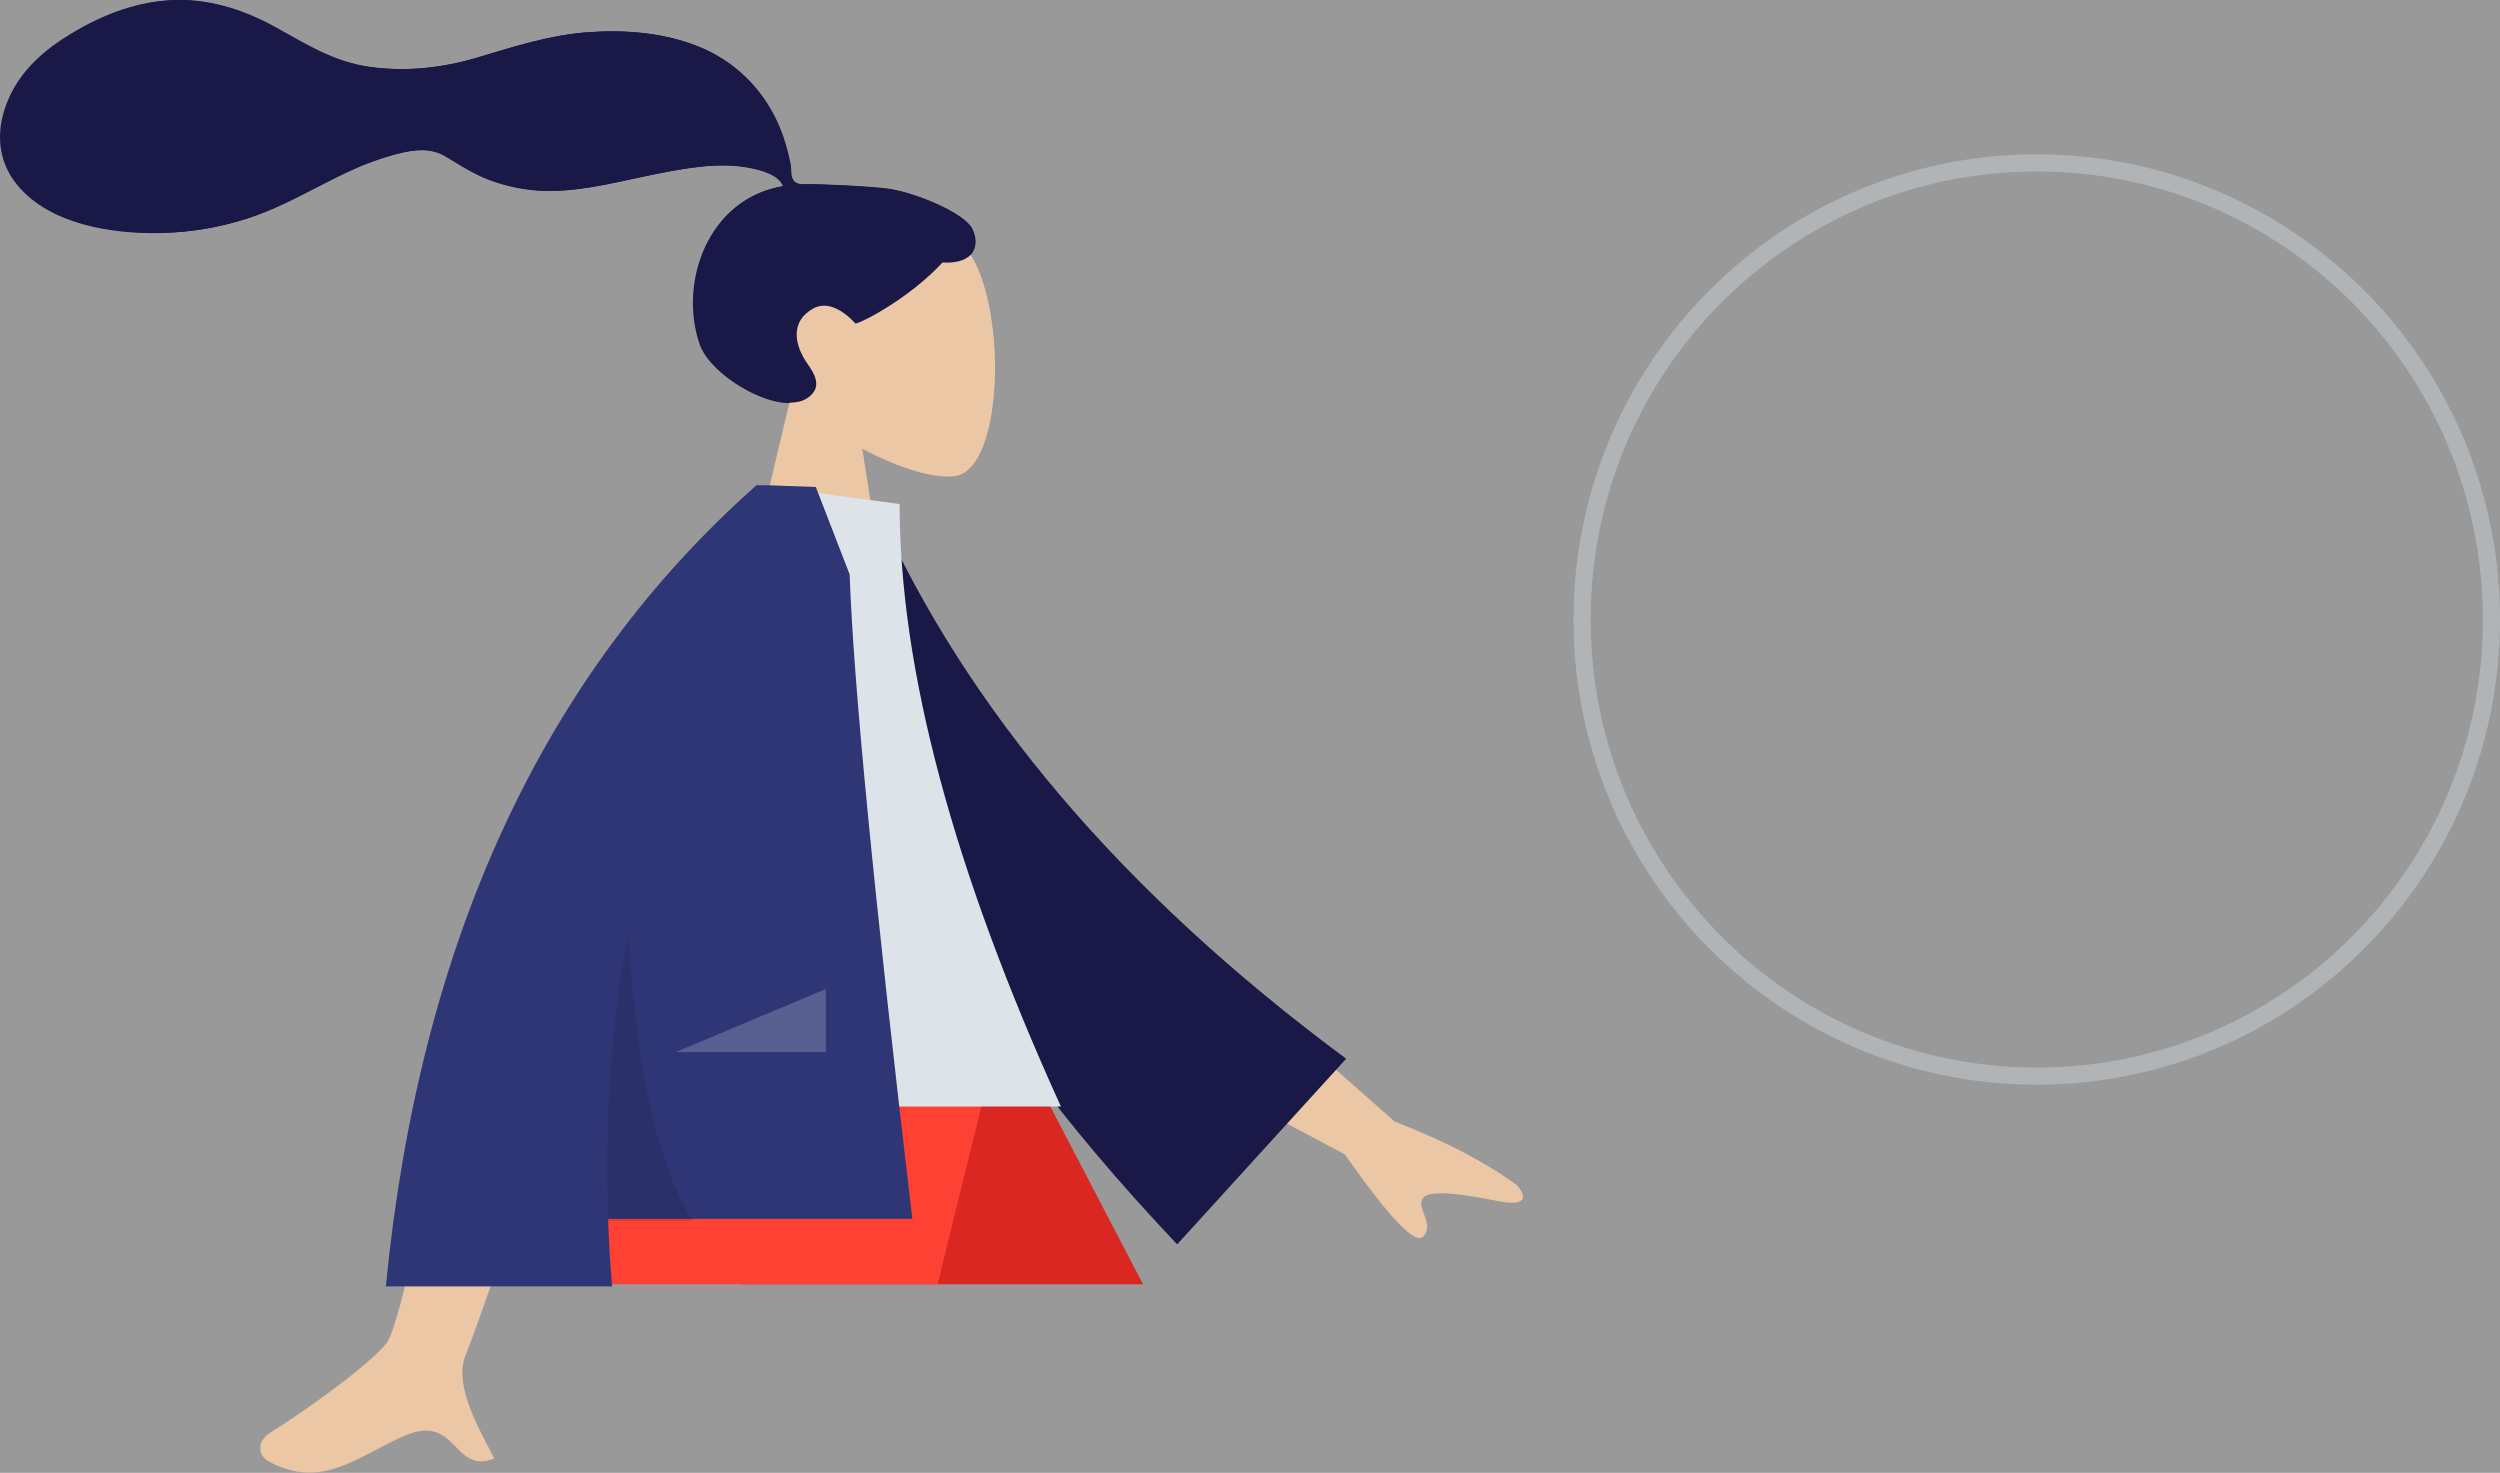 <svg width="146" height="86" viewBox="0 0 146 86" fill="none" xmlns="http://www.w3.org/2000/svg">
<rect x="0" y="0" width="146" height="86" fill="#333333" stroke="none"/>
<rect opacity="0.5" width="146" height="86" fill="white"/>
<path fill-rule="evenodd" clip-rule="evenodd" d="M46.206 23.075C44.584 21.354 43.486 19.244 43.67 16.879C44.198 10.067 54.685 11.566 56.725 15.004C58.765 18.442 58.522 27.163 55.886 27.778C54.835 28.023 52.595 27.423 50.315 26.18L51.746 35.334H43.298L46.206 23.075Z" fill="#EBC7A5"/>
<path fill-rule="evenodd" clip-rule="evenodd" d="M51.91 11.041C50.796 10.876 47.798 10.762 47.245 10.762C46.892 10.762 46.509 10.835 46.3 10.542C46.129 10.302 46.191 9.896 46.14 9.617C46.081 9.293 45.996 8.973 45.911 8.654C45.668 7.747 45.301 6.884 44.787 6.073C43.824 4.553 42.411 3.362 40.629 2.668C38.66 1.903 36.432 1.728 34.315 1.883C32.049 2.049 29.997 2.726 27.858 3.362C25.819 3.969 23.684 4.208 21.551 3.911C19.403 3.613 17.779 2.56 15.967 1.561C14.112 0.537 11.992 -0.132 9.799 0.022C7.751 0.166 5.864 0.93 4.172 1.951C2.588 2.907 1.281 4.056 0.543 5.674C-0.251 7.414 -0.25 9.324 1.055 10.862C2.947 13.091 6.459 13.668 9.382 13.611C11.072 13.578 12.732 13.299 14.328 12.791C16.456 12.114 18.295 10.967 20.286 10.036C21.22 9.599 22.186 9.241 23.198 8.982C24.18 8.731 25.148 8.616 26.037 9.153C26.978 9.72 27.821 10.278 28.898 10.633C29.93 10.975 31.024 11.165 32.124 11.158C34.265 11.143 36.375 10.539 38.454 10.135C40.149 9.806 41.963 9.478 43.691 9.794C44.413 9.927 45.466 10.199 45.727 10.877C41.342 11.596 39.62 16.499 40.856 20.098C41.523 22.041 45.533 24.312 47.092 23.29C48.08 22.643 47.48 21.794 47.092 21.233C46.349 20.159 46.095 18.78 47.47 18.032C48.656 17.387 49.904 18.919 49.927 18.917C50.253 18.894 53.07 17.453 55.011 15.351C56.926 15.453 57.216 14.312 56.759 13.378C56.302 12.444 53.448 11.269 51.91 11.041Z" fill="#191847"/>
<path fill-rule="evenodd" clip-rule="evenodd" d="M54.755 75H66.755C66.755 75 66.755 75 59.845 61.762H36.839L43.255 75H54.755Z" fill="#DB2721"/>
<path fill-rule="evenodd" clip-rule="evenodd" d="M35.255 75H46.255H54.755L58.016 61.762H36.078C35.255 75 35.255 75 35.255 75Z" fill="#FF4133"/>
<path fill-rule="evenodd" clip-rule="evenodd" d="M46.246 23.046C44.627 21.326 43.53 19.219 43.713 16.858C44.241 10.054 54.714 11.551 56.752 14.985C58.789 18.418 58.547 27.128 55.914 27.742C54.864 27.987 52.627 27.387 50.35 26.146L51.779 35.288H43.342L46.246 23.046Z" fill="#EBC7A5"/>
<path fill-rule="evenodd" clip-rule="evenodd" d="M51.943 11.027C50.83 10.862 47.836 10.749 47.284 10.749C46.931 10.749 46.549 10.822 46.34 10.528C46.169 10.289 46.231 9.883 46.18 9.604C46.121 9.281 46.037 8.962 45.951 8.643C45.709 7.737 45.342 6.875 44.829 6.065C43.867 4.547 42.456 3.357 40.676 2.665C38.71 1.901 36.485 1.726 34.37 1.881C32.107 2.047 30.058 2.722 27.922 3.358C25.885 3.964 23.753 4.202 21.623 3.906C19.477 3.608 17.856 2.557 16.046 1.558C14.193 0.537 12.076 -0.132 9.885 0.022C7.841 0.165 5.956 0.929 4.266 1.949C2.684 2.903 1.379 4.051 0.642 5.666C-0.151 7.404 -0.15 9.312 1.153 10.848C3.043 13.075 6.551 13.65 9.469 13.593C11.157 13.56 12.815 13.281 14.409 12.775C16.534 12.099 18.371 10.953 20.359 10.023C21.292 9.587 22.257 9.229 23.268 8.971C24.249 8.72 25.215 8.605 26.104 9.141C27.043 9.708 27.885 10.265 28.96 10.62C29.991 10.96 31.084 11.151 32.182 11.143C34.32 11.128 36.428 10.526 38.504 10.122C40.197 9.793 42.008 9.466 43.735 9.782C44.455 9.914 45.507 10.186 45.767 10.863C41.389 11.581 39.669 16.477 40.903 20.072C41.569 22.012 45.574 24.28 47.131 23.26C48.118 22.614 47.519 21.766 47.131 21.206C46.389 20.133 46.135 18.756 47.508 18.009C48.693 17.365 49.939 18.894 49.962 18.893C50.288 18.869 53.101 17.431 55.04 15.331C56.952 15.434 57.242 14.293 56.786 13.361C56.329 12.428 53.479 11.255 51.943 11.027Z" fill="#191847"/>
<path fill-rule="evenodd" clip-rule="evenodd" d="M71.477 56.703L81.449 65.5C84.351 66.62 86.728 67.855 88.581 69.208C88.998 69.662 89.452 70.533 87.491 70.144C85.53 69.754 83.448 69.424 83.08 70C82.711 70.577 83.797 71.46 83.116 72.215C82.662 72.718 81.135 71.118 78.535 67.414L68.165 61.886L71.477 56.703ZM27.216 57.944L34.572 57.97C30.03 71.23 27.578 78.265 27.216 79.076C26.401 80.902 28.125 83.682 28.862 85.176C26.462 86.147 26.717 82.549 23.689 83.824C20.924 84.987 18.822 87.094 15.628 85.312C15.235 85.093 14.805 84.268 15.845 83.623C18.435 82.017 22.167 79.206 22.671 78.281C23.359 77.019 24.874 70.24 27.216 57.944Z" fill="#EBC7A5"/>
<path fill-rule="evenodd" clip-rule="evenodd" d="M48.122 30.031L51.166 29.559C56.407 41.397 65.556 52.154 78.615 61.829L68.747 72.67C55.69 58.894 47.642 44.681 48.122 30.031Z" fill="#191847"/>
<path fill-rule="evenodd" clip-rule="evenodd" d="M34.852 64.623H61.958C55.678 50.815 52.538 39.086 52.538 29.435L44.362 28.334C37.936 37.679 36.121 49.185 34.852 64.623Z" fill="#DDE3E9"/>
<path fill-rule="evenodd" clip-rule="evenodd" d="M44.189 28.339C44.19 28.337 44.191 28.335 44.192 28.334H44.726C45.365 28.354 46.337 28.39 47.644 28.441L49.62 33.547C49.829 39.772 51.049 52.317 53.281 71.182H35.513C35.56 72.485 35.637 73.8 35.744 75.127H22.532C24.508 54.966 31.725 39.368 44.183 28.334L44.189 28.339V28.339Z" fill="#2F3676"/>
<path fill-rule="evenodd" clip-rule="evenodd" d="M36.687 54.51C37.192 62.632 38.458 68.231 40.485 71.307H35.517C35.3 65.464 35.69 59.865 36.687 54.51V54.51Z" fill="black" fill-opacity="0.1"/>
<path fill-rule="evenodd" clip-rule="evenodd" d="M39.468 61.439L48.229 57.756V61.439H39.468Z" fill="white" fill-opacity="0.2"/>
<path d="M145.5 36.179C145.5 50.908 133.609 62.845 118.947 62.845C104.284 62.845 92.394 50.908 92.394 36.179C92.394 21.45 104.284 9.513 118.947 9.513C133.609 9.513 145.5 21.45 145.5 36.179Z" stroke="#B1B4B6"/>
<g clip-path="url(#clip0_1297_24011)">
<path d="M118.972 19.452C109.754 19.452 102.289 26.964 102.289 36.221C102.289 45.477 109.754 52.99 118.972 52.99C128.207 52.99 135.688 45.477 135.688 36.221C135.688 26.964 128.207 19.452 118.972 19.452ZM118.988 49.636C111.607 49.636 105.629 43.633 105.629 36.221C105.629 28.809 111.607 22.806 118.988 22.806C126.37 22.806 132.348 28.809 132.348 36.221C132.348 43.633 126.37 49.636 118.988 49.636Z" fill="#999999"/>
<path d="M119.823 27.837H117.318V37.898L126.086 43.18L127.338 41.117L119.823 36.64V27.837Z" fill="#999999"/>
</g>
<defs>
<clipPath id="clip0_1297_24011">
<rect width="40.078" height="40.245" fill="white" transform="translate(98.949 16.098)"/>
</clipPath>
</defs>
</svg>
